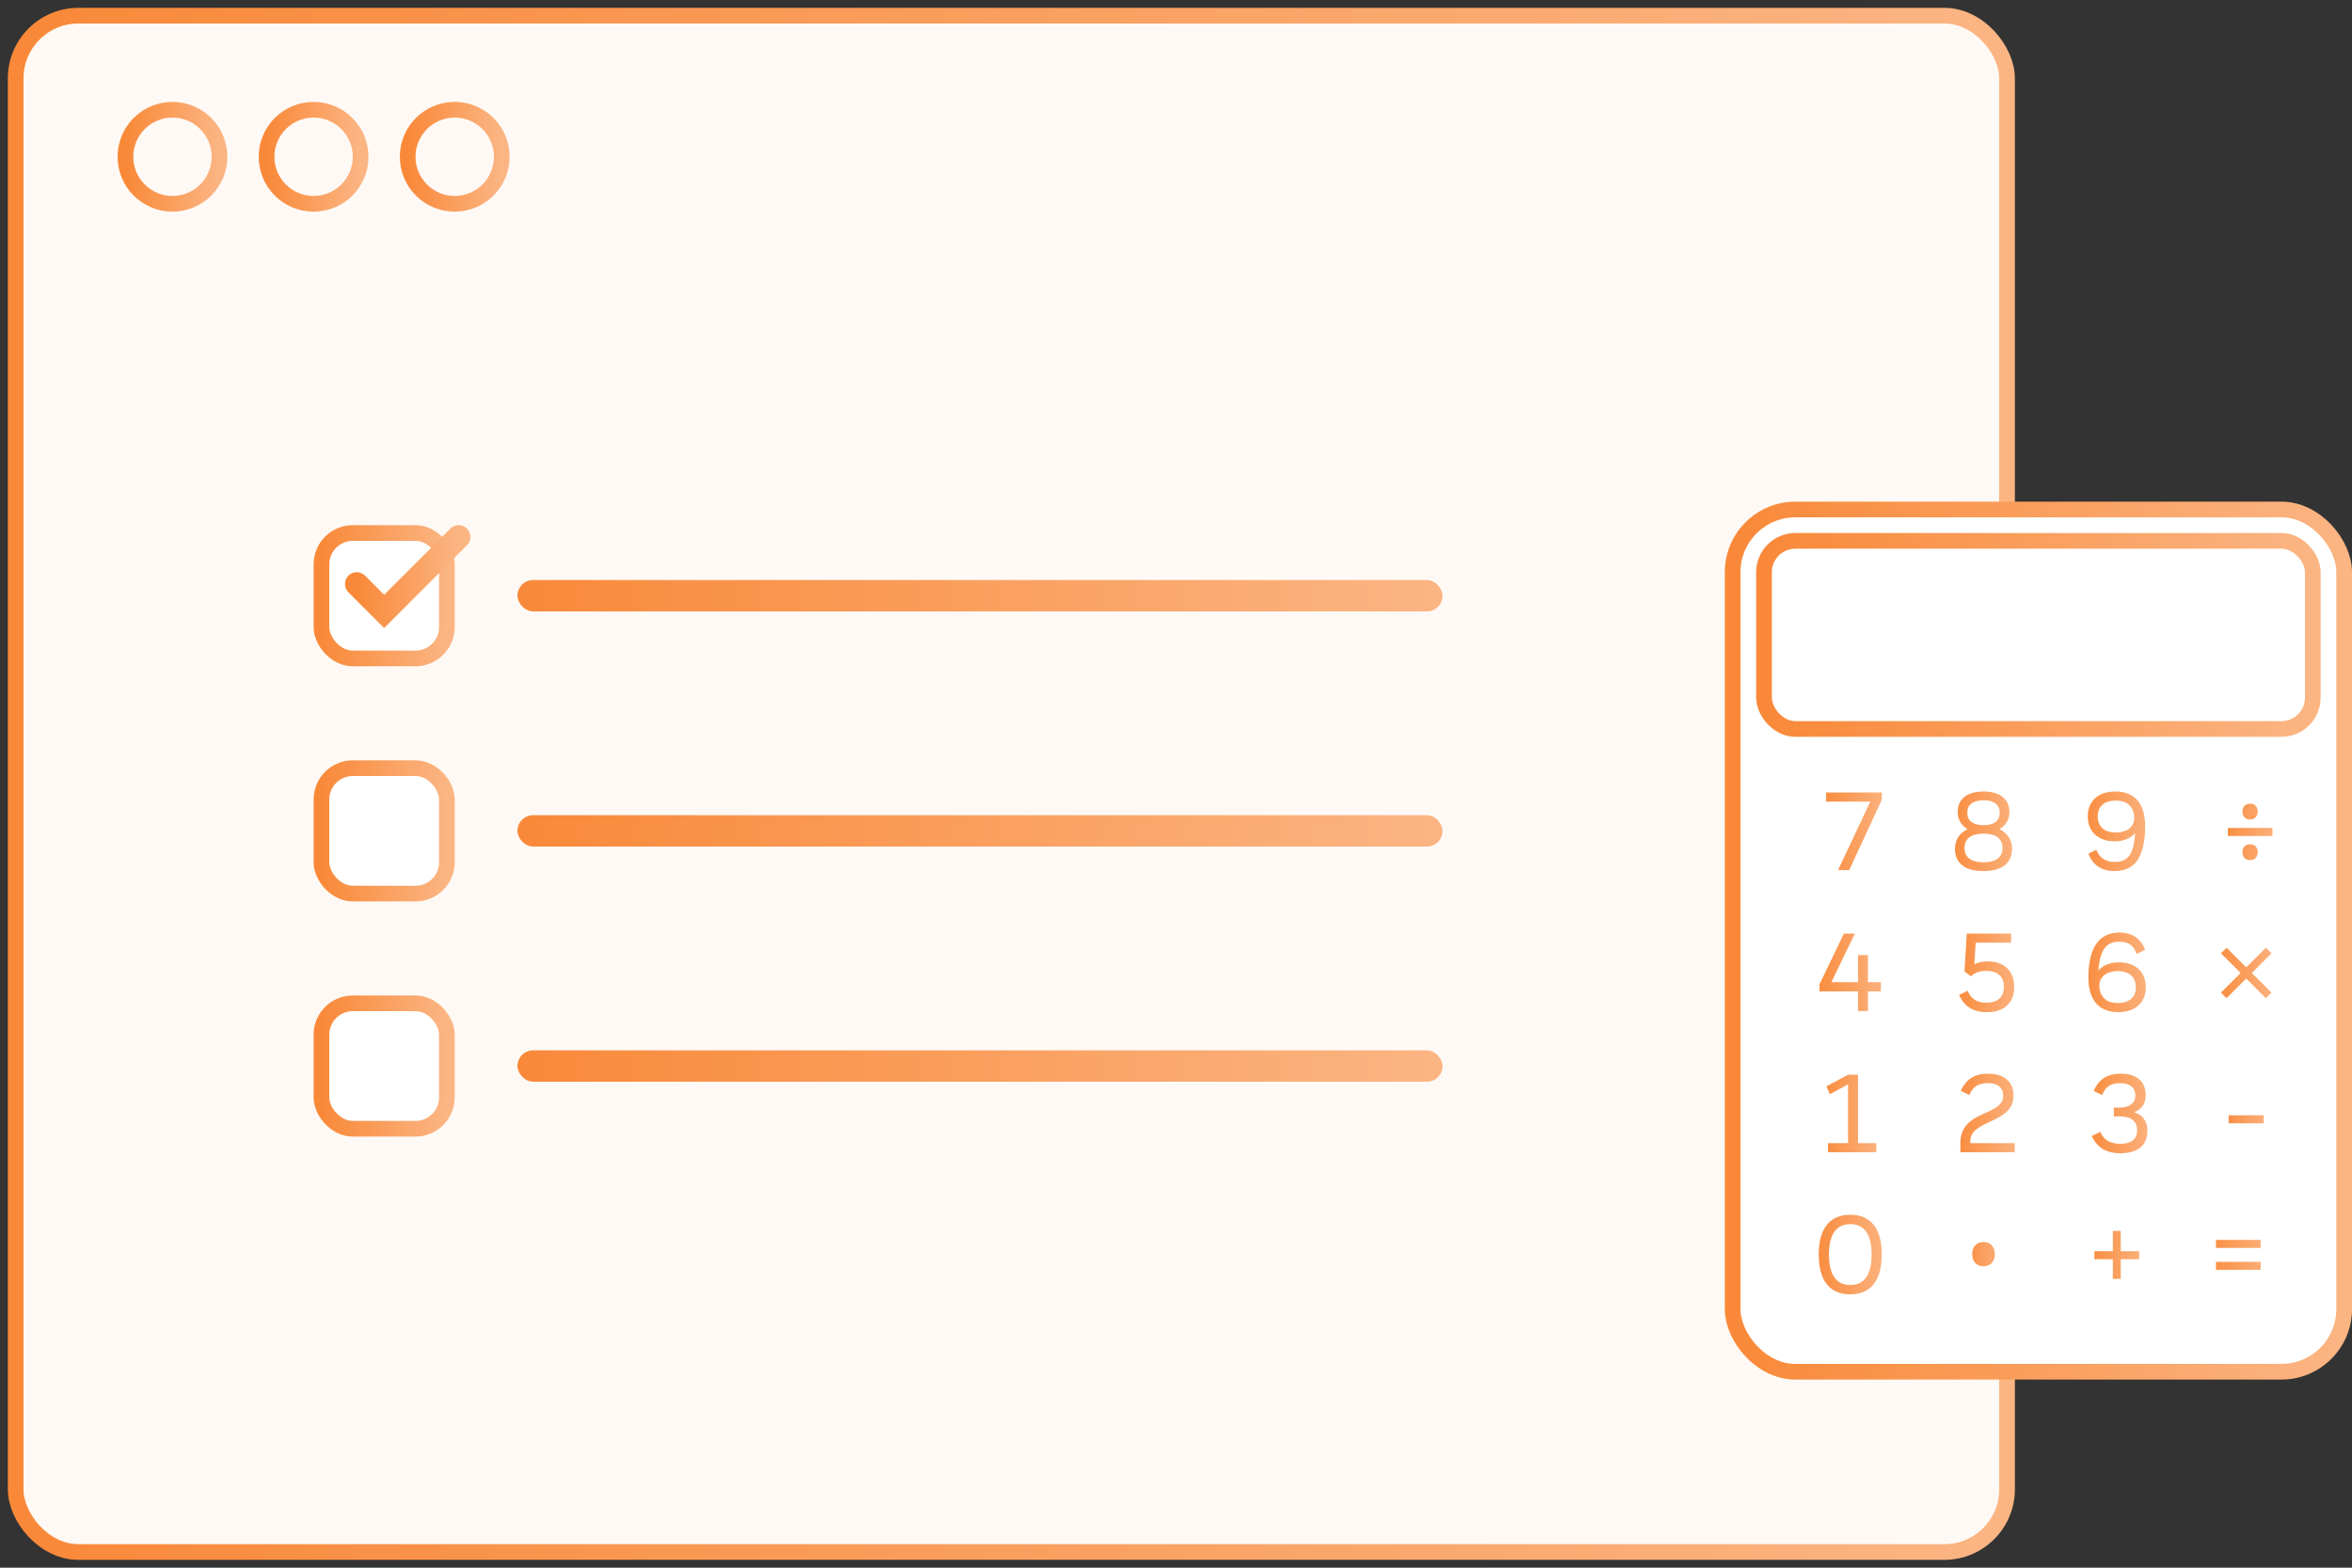 <svg width="300" height="200" viewBox="0 0 300 200" fill="none" xmlns="http://www.w3.org/2000/svg"><rect x="0" y="0" width="300" height="200" fill="#333333" stroke="none"/><rect x="2" y="2" width="254" height="196" rx="8" fill="#FFF9F5" stroke="url(#a)" stroke-width="2"/><circle cx="22" cy="20" r="6" stroke="url(#b)" stroke-width="2"/><circle cx="40" cy="20" r="6" stroke="url(#c)" stroke-width="2"/><circle cx="58" cy="20" r="6" stroke="url(#d)" stroke-width="2"/><rect x="221" y="65" width="78" height="110" rx="8" fill="#fff" stroke="url(#e)" stroke-width="2"/><rect x="225" y="69" width="70" height="24" rx="4" stroke="url(#f)" stroke-width="2"/><path d="M232.922 101.102h7.112v.91L235.876 111h-1.428l4.116-8.736h-5.642v-1.162Z" fill="url(#g)"/><path d="M239.909 125.304v1.176h-1.652v2.506h-1.26v-2.506h-4.914v-.91l3.108-6.468h1.4l-2.996 6.202h3.402v-3.458h1.26v3.458h1.652Z" fill="url(#h)"/><path d="M236.994 145.838h2.338V147h-6.174v-1.162h2.562v-7.504l-2.324 1.26-.434-.994 2.758-1.498h1.274v8.736Z" fill="url(#i)"/><path d="M236.001 165.126c-2.534 0-4.018-1.638-4.018-5.082 0-3.43 1.498-5.068 4.018-5.068 2.534 0 4.018 1.638 4.018 5.068 0 3.444-1.484 5.082-4.018 5.082Zm0-1.19c1.708 0 2.73-1.19 2.73-3.892 0-2.674-1.022-3.878-2.73-3.878-1.694 0-2.716 1.204-2.716 3.878 0 2.702 1.008 3.892 2.716 3.892Z" fill="url(#j)"/><path d="M255.028 105.778c.98.476 1.61 1.344 1.61 2.492 0 1.736-1.134 2.856-3.64 2.856-2.506 0-3.64-1.106-3.64-2.842 0-1.162.63-2.03 1.61-2.506-.77-.448-1.26-1.19-1.26-2.198 0-1.498 1.036-2.604 3.29-2.604s3.304 1.106 3.304 2.618c0 .994-.49 1.736-1.274 2.184Zm-2.03-3.682c-1.358 0-2.072.588-2.072 1.596s.7 1.582 2.072 1.582 2.072-.574 2.072-1.582-.714-1.596-2.072-1.596Zm0 7.91c1.638 0 2.422-.672 2.422-1.82 0-1.19-.84-1.834-2.422-1.834-1.582 0-2.422.644-2.422 1.834 0 1.148.784 1.82 2.422 1.82Z" fill="url(#k)"/><path d="M253.568 122.658c2.044 0 3.346 1.204 3.346 3.234 0 2.03-1.232 3.234-3.5 3.234-1.764 0-2.87-.742-3.528-2.198l1.106-.532c.364.98 1.148 1.526 2.38 1.526 1.414 0 2.226-.7 2.226-2.03 0-1.33-.84-2.03-2.254-2.03-.868 0-1.526.266-1.946.7l-.826-.63.294-4.83h5.656v1.162H252l-.168 2.744a4.22 4.22 0 0 1 1.736-.35Z" fill="url(#l)"/><path d="M251.323 145.838h5.656V147h-6.93v-1.176c0-4.298 5.46-3.374 5.46-6.034 0-1.05-.714-1.61-1.918-1.61-1.302 0-2.002.518-2.394 1.526l-1.092-.532c.672-1.526 1.764-2.198 3.5-2.198 1.96 0 3.22.952 3.22 2.814 0 3.598-5.502 3.01-5.502 5.782v.266Z" fill="url(#m)"/><path d="M253.002 161.542c-.938 0-1.442-.658-1.442-1.54 0-.896.504-1.554 1.442-1.554s1.442.658 1.442 1.554c0 .882-.504 1.54-1.442 1.54Z" fill="url(#n)"/><path d="M269.81 100.976c2.52 0 3.878 1.596 3.808 4.662-.084 3.864-1.4 5.488-3.906 5.488-1.666 0-2.772-.77-3.332-2.198l.994-.532c.434 1.036 1.148 1.568 2.352 1.568 1.652 0 2.436-.896 2.618-3.682-.574.672-1.498 1.05-2.632 1.05-2.072 0-3.416-1.218-3.416-3.178 0-1.974 1.358-3.178 3.514-3.178Zm.056 5.236c1.638 0 2.674-.938 2.282-2.52h.014c-.35-1.12-1.134-1.554-2.254-1.554-1.498 0-2.338.714-2.338 2.002 0 1.316.854 2.072 2.296 2.072Z" fill="url(#o)"/><path d="M286.998 104.546c-.644 0-.966-.434-.966-1.008 0-.574.322-1.008.966-1.008.644 0 .98.434.98 1.008 0 .574-.336 1.008-.98 1.008Zm2.856 2.1h-5.698v-1.022h5.698v1.022Zm-2.856 3.08c-.644 0-.966-.434-.966-.994 0-.588.322-1.022.966-1.022.644 0 .98.434.98 1.022 0 .56-.336.994-.98.994Z" fill="url(#p)"/><path d="M270.286 122.77c2.072 0 3.416 1.218 3.416 3.178 0 1.974-1.344 3.178-3.514 3.178-2.52 0-3.878-1.61-3.808-4.662.084-3.864 1.54-5.488 3.962-5.488 1.652 0 2.716.77 3.276 2.198l-1.092.532c-.336-1.036-.994-1.568-2.198-1.568-1.582 0-2.478.896-2.674 3.682.574-.672 1.498-1.05 2.632-1.05Zm-.196 5.194c1.498 0 2.338-.714 2.338-2.002 0-1.316-.854-2.072-2.282-2.072-1.652 0-2.674.938-2.296 2.492l-.028-.014c.35 1.148 1.148 1.596 2.268 1.596Z" fill="url(#q)"/><path d="M272.201 141.89c1.064.322 1.708 1.134 1.708 2.324 0 1.946-1.26 2.912-3.458 2.912-1.792 0-2.982-.728-3.64-2.198l1.092-.532c.378.98 1.218 1.526 2.52 1.526 1.33 0 2.17-.504 2.17-1.708 0-1.246-.84-1.792-2.254-1.792h-.714v-1.12h.714c1.232 0 2.03-.518 2.03-1.568 0-1.036-.812-1.554-1.904-1.554-1.316 0-1.932.504-2.324 1.526l-1.092-.532c.658-1.47 1.708-2.198 3.472-2.198 1.988 0 3.164.966 3.164 2.758 0 1.092-.574 1.862-1.484 2.156Z" fill="url(#r)"/><path d="M288.348 159.204h-5.698v-1.022h5.698v1.022Zm0 2.8h-5.698v-1.022h5.698v1.022Z" fill="url(#s)"/><path d="m289.728 121.622-2.506 2.506 2.506 2.506-.714.714-2.506-2.506-2.506 2.506-.714-.714 2.506-2.506-2.506-2.506.714-.714 2.506 2.506 2.506-2.506.714.714Z" fill="url(#t)"/><path d="M288.742 143.304h-4.48v-1.022h4.48v1.022Z" fill="url(#u)"/><path d="M272.857 160.646h-2.352v2.506h-1.008v-2.506h-2.352v-1.022h2.352v-2.59h1.008v2.59h2.352v1.022Z" fill="url(#v)"/><rect x="41" y="68" width="16" height="16" rx="4" fill="#fff" stroke="url(#w)" stroke-width="2"/><path d="M45.5 74.5 49 78l9.5-9.5" stroke="url(#x)" stroke-width="3" stroke-linecap="round"/><rect x="66" y="74" width="118" height="4" rx="2" fill="url(#y)"/><rect x="41" y="98" width="16" height="16" rx="4" fill="#fff" stroke="url(#z)" stroke-width="2"/><rect x="66" y="104" width="118" height="4" rx="2" fill="url(#A)"/><rect x="41" y="128" width="16" height="16" rx="4" fill="#fff" stroke="url(#B)" stroke-width="2"/><rect x="66" y="134" width="118" height="4" rx="2" fill="url(#C)"/><defs><linearGradient id="a" x1="2" y1="100" x2="256" y2="100" gradientUnits="userSpaceOnUse"><stop stop-color="#F98939"/><stop offset="1" stop-color="#FBB583"/></linearGradient><linearGradient id="b" x1="16" y1="20" x2="28" y2="20" gradientUnits="userSpaceOnUse"><stop stop-color="#F98939"/><stop offset="1" stop-color="#FBB583"/></linearGradient><linearGradient id="c" x1="34" y1="20" x2="46" y2="20" gradientUnits="userSpaceOnUse"><stop stop-color="#F98939"/><stop offset="1" stop-color="#FBB583"/></linearGradient><linearGradient id="d" x1="52" y1="20" x2="64" y2="20" gradientUnits="userSpaceOnUse"><stop stop-color="#F98939"/><stop offset="1" stop-color="#FBB583"/></linearGradient><linearGradient id="e" x1="221" y1="120" x2="299" y2="120" gradientUnits="userSpaceOnUse"><stop stop-color="#F98939"/><stop offset="1" stop-color="#FBB583"/></linearGradient><linearGradient id="f" x1="225" y1="81" x2="295" y2="81" gradientUnits="userSpaceOnUse"><stop stop-color="#F98939"/><stop offset="1" stop-color="#FBB583"/></linearGradient><linearGradient id="g" x1="232" y1="107" x2="241" y2="107" gradientUnits="userSpaceOnUse"><stop stop-color="#F98939"/><stop offset="1" stop-color="#FBB583"/></linearGradient><linearGradient id="h" x1="231" y1="125" x2="241" y2="125" gradientUnits="userSpaceOnUse"><stop stop-color="#F98939"/><stop offset="1" stop-color="#FBB583"/></linearGradient><linearGradient id="i" x1="232" y1="143" x2="240" y2="143" gradientUnits="userSpaceOnUse"><stop stop-color="#F98939"/><stop offset="1" stop-color="#FBB583"/></linearGradient><linearGradient id="j" x1="231" y1="161" x2="241" y2="161" gradientUnits="userSpaceOnUse"><stop stop-color="#F98939"/><stop offset="1" stop-color="#FBB583"/></linearGradient><linearGradient id="k" x1="248" y1="107" x2="258" y2="107" gradientUnits="userSpaceOnUse"><stop stop-color="#F98939"/><stop offset="1" stop-color="#FBB583"/></linearGradient><linearGradient id="l" x1="249" y1="125" x2="258" y2="125" gradientUnits="userSpaceOnUse"><stop stop-color="#F98939"/><stop offset="1" stop-color="#FBB583"/></linearGradient><linearGradient id="m" x1="249" y1="143" x2="258" y2="143" gradientUnits="userSpaceOnUse"><stop stop-color="#F98939"/><stop offset="1" stop-color="#FBB583"/></linearGradient><linearGradient id="n" x1="250" y1="161" x2="256" y2="161" gradientUnits="userSpaceOnUse"><stop stop-color="#F98939"/><stop offset="1" stop-color="#FBB583"/></linearGradient><linearGradient id="o" x1="265" y1="107" x2="275" y2="107" gradientUnits="userSpaceOnUse"><stop stop-color="#F98939"/><stop offset="1" stop-color="#FBB583"/></linearGradient><linearGradient id="p" x1="283" y1="107" x2="291" y2="107" gradientUnits="userSpaceOnUse"><stop stop-color="#F98939"/><stop offset="1" stop-color="#FBB583"/></linearGradient><linearGradient id="q" x1="265" y1="125" x2="275" y2="125" gradientUnits="userSpaceOnUse"><stop stop-color="#F98939"/><stop offset="1" stop-color="#FBB583"/></linearGradient><linearGradient id="r" x1="266" y1="143" x2="275" y2="143" gradientUnits="userSpaceOnUse"><stop stop-color="#F98939"/><stop offset="1" stop-color="#FBB583"/></linearGradient><linearGradient id="s" x1="281" y1="161" x2="290" y2="161" gradientUnits="userSpaceOnUse"><stop stop-color="#F98939"/><stop offset="1" stop-color="#FBB583"/></linearGradient><linearGradient id="t" x1="282" y1="125" x2="291" y2="125" gradientUnits="userSpaceOnUse"><stop stop-color="#F98939"/><stop offset="1" stop-color="#FBB583"/></linearGradient><linearGradient id="u" x1="283" y1="143" x2="290" y2="143" gradientUnits="userSpaceOnUse"><stop stop-color="#F98939"/><stop offset="1" stop-color="#FBB583"/></linearGradient><linearGradient id="v" x1="266" y1="161" x2="274" y2="161" gradientUnits="userSpaceOnUse"><stop stop-color="#F98939"/><stop offset="1" stop-color="#FBB583"/></linearGradient><linearGradient id="w" x1="41" y1="76" x2="57" y2="76" gradientUnits="userSpaceOnUse"><stop stop-color="#F98939"/><stop offset="1" stop-color="#FBB583"/></linearGradient><linearGradient id="x" x1="45.5" y1="73.25" x2="58.5" y2="73.25" gradientUnits="userSpaceOnUse"><stop stop-color="#F98939"/><stop offset="1" stop-color="#FBB583"/></linearGradient><linearGradient id="y" x1="66" y1="76" x2="184" y2="76" gradientUnits="userSpaceOnUse"><stop stop-color="#F98939"/><stop offset="1" stop-color="#FBB583"/></linearGradient><linearGradient id="z" x1="41" y1="106" x2="57" y2="106" gradientUnits="userSpaceOnUse"><stop stop-color="#F98939"/><stop offset="1" stop-color="#FBB583"/></linearGradient><linearGradient id="A" x1="66" y1="106" x2="184" y2="106" gradientUnits="userSpaceOnUse"><stop stop-color="#F98939"/><stop offset="1" stop-color="#FBB583"/></linearGradient><linearGradient id="B" x1="41" y1="136" x2="57" y2="136" gradientUnits="userSpaceOnUse"><stop stop-color="#F98939"/><stop offset="1" stop-color="#FBB583"/></linearGradient><linearGradient id="C" x1="66" y1="136" x2="184" y2="136" gradientUnits="userSpaceOnUse"><stop stop-color="#F98939"/><stop offset="1" stop-color="#FBB583"/></linearGradient></defs></svg>
